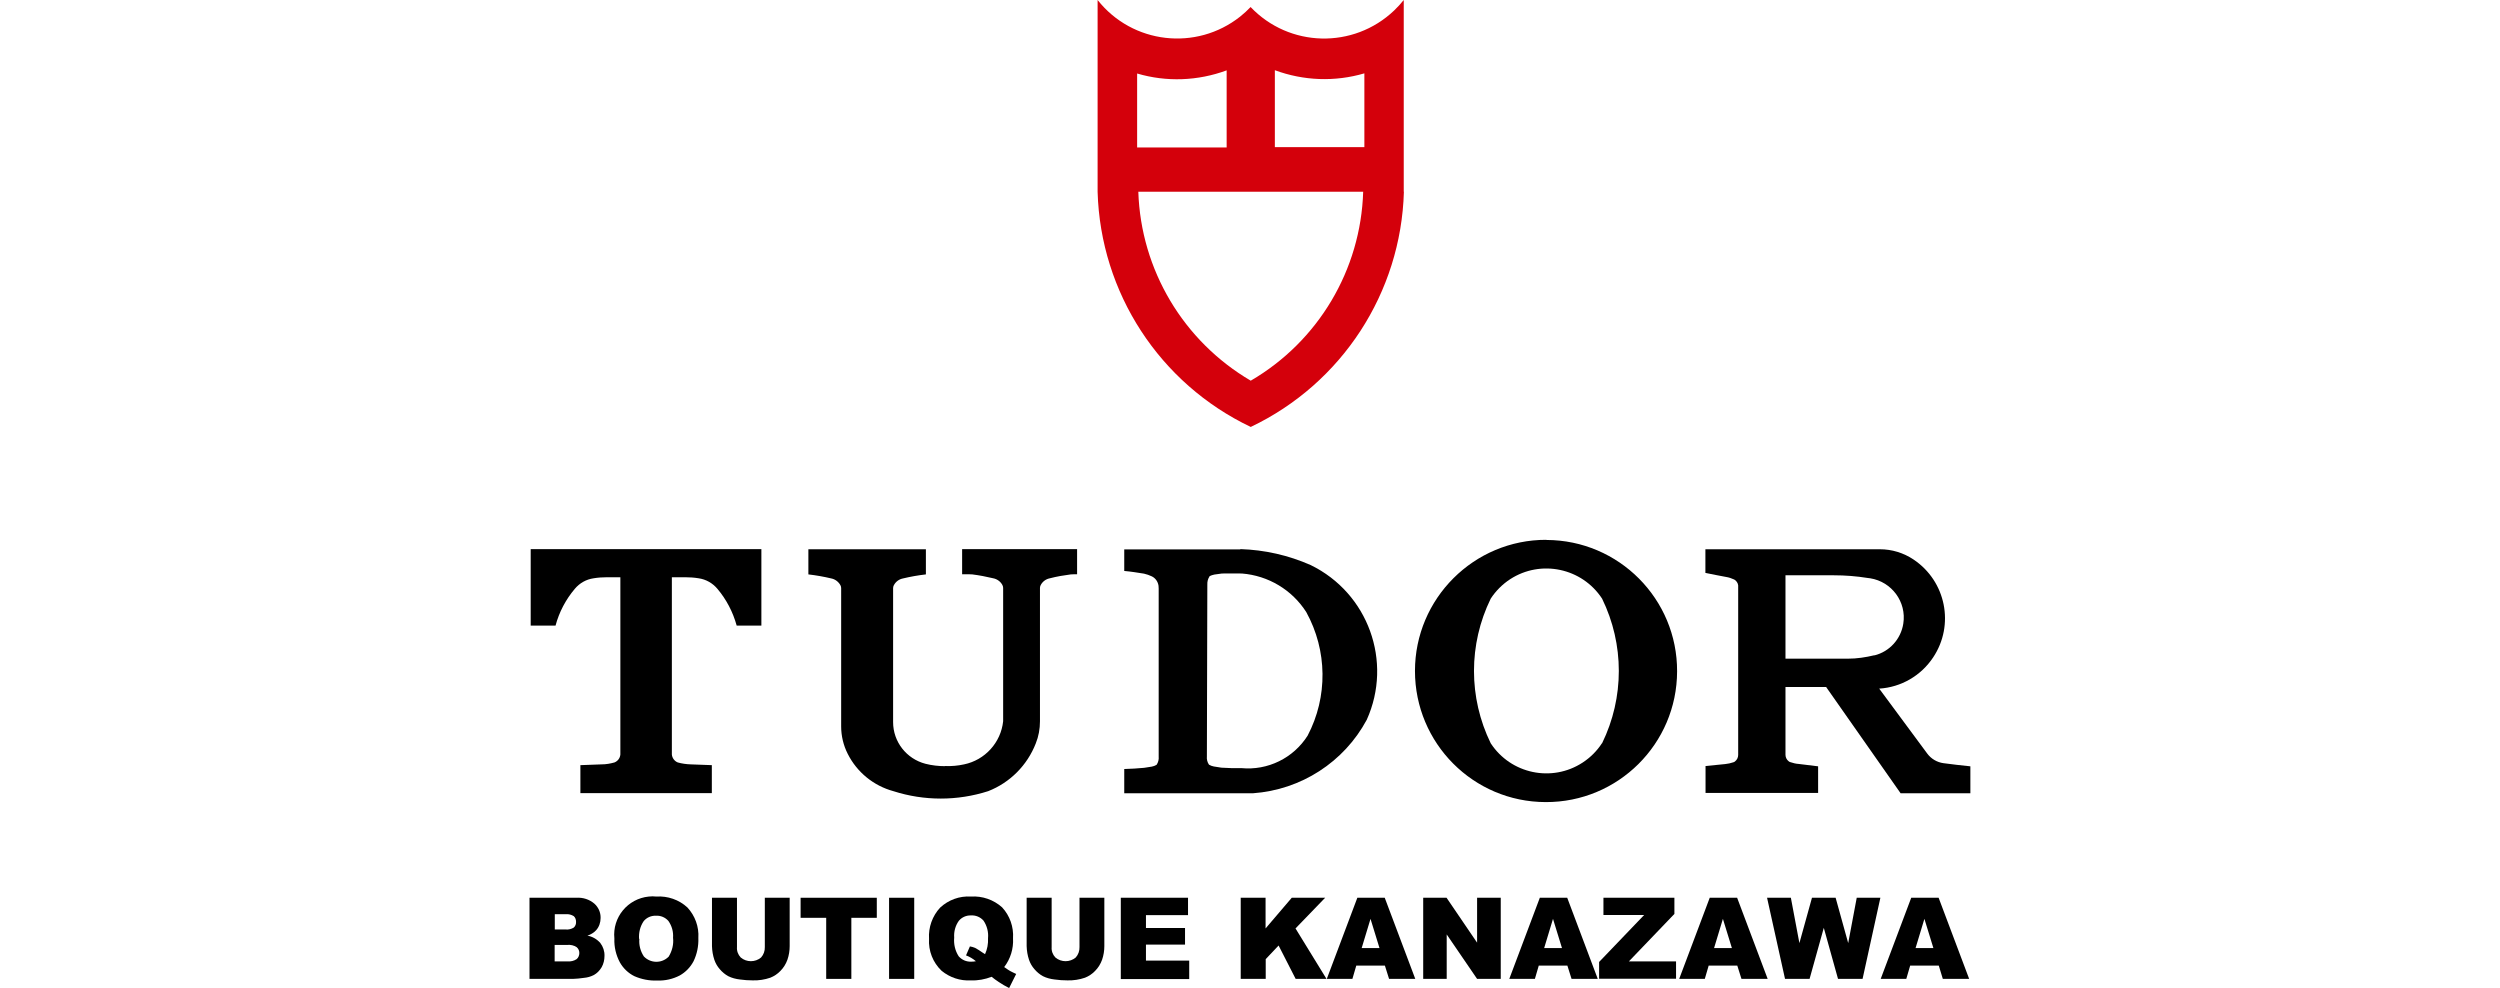 <?xml version="1.0" encoding="UTF-8"?><svg id="Layer_2" xmlns="http://www.w3.org/2000/svg" viewBox="0 0 167 66" width="167" height="66"><g id="Layer_1-2"><g><rect width="167" height="66" style="fill:none;"/><g id="Group_3992"><path id="Path_7589" d="m91.14,9.84v-4.94c-1.97.58-4.06.5-5.98-.21v5.14h5.98Zm-9.2,0v-5.14c-1.92.71-4.02.79-5.98.21v4.94h5.98Zm11.84,2.97c-.19,6.74-4.14,12.81-10.23,15.71-6.09-2.9-10.04-8.97-10.23-15.71V0c2.32,2.94,6.59,3.43,9.52,1.11,0,0,0,0,0,0,.25-.2.48-.41.7-.64,2.58,2.71,6.87,2.82,9.59.23.23-.22.44-.45.64-.7v12.81Zm-2.72,0h-15.02c.17,5.22,3.01,9.98,7.51,12.62,4.51-2.63,7.35-7.4,7.51-12.62" style="fill:#d4000b;"/><path id="Path_7590" d="m63.14,51.17c.42.02.85-.02,1.26-.11,1.4-.29,2.46-1.46,2.61-2.88v-8.91c0-.07-.02-.13-.05-.19-.12-.23-.35-.4-.61-.45-.46-.11-.93-.2-1.4-.26-.08,0-.16-.01-.24-.01h-.44v-1.68h7.68v1.68h-.18c-.08,0-.16,0-.24.01-.47.06-.94.14-1.4.26-.26.05-.48.21-.61.45-.03.06-.05.13-.05.19v8.91c0,.51-.09,1.01-.28,1.48-.57,1.46-1.72,2.62-3.18,3.19-2.06.66-4.27.66-6.33,0-1.32-.36-2.43-1.26-3.05-2.49-.29-.57-.44-1.2-.44-1.84v-9.24c0-.07-.02-.13-.05-.19-.13-.23-.35-.4-.61-.45-.5-.12-1.02-.21-1.53-.27v-1.68h7.85v1.68c-.52.06-1.03.15-1.53.27-.26.05-.48.21-.61.45-.03.06-.05.13-.05.19v8.96c0,1.31.89,2.45,2.16,2.78.43.11.88.16,1.32.16"/><path id="Path_7591" d="m38.77,52.98v-1.87h.05c.46-.02.91-.03,1.36-.05.3,0,.59-.05.87-.13.22-.09.37-.29.39-.53v-11.84h-.89c-.3,0-.6.02-.9.07-.49.07-.93.32-1.25.7-.61.72-1.05,1.56-1.29,2.46h-1.66v-5.11h15.41v5.11h-1.65c-.25-.91-.69-1.75-1.29-2.46-.32-.38-.76-.63-1.25-.7-.3-.05-.6-.07-.9-.07h-.89v11.84c.02.23.17.44.39.53.28.08.58.12.87.13.46.02.91.03,1.36.05h.05v1.87h-8.77Z"/><path id="Path_7592" d="m82.85,36.68c1.62.05,3.22.41,4.71,1.07,3.83,1.87,5.49,6.44,3.74,10.33-1.52,2.83-4.39,4.68-7.6,4.91h-8.6v-1.62c.44-.01.89-.04,1.33-.08.17-.02.34-.05.51-.08.11-.02.22-.06.32-.12.11-.16.16-.36.14-.55v-11.22c0-.06,0-.12-.01-.19-.04-.27-.2-.51-.45-.63-.17-.08-.34-.14-.52-.18-.44-.07-.87-.14-1.32-.18v-1.44h7.76Zm-2.05,1.82c-.11.16-.16.35-.15.55l-.03,11.48c-.02.19.03.39.14.55.1.06.21.1.32.12.17.03.34.06.51.08.44.03.88.04,1.33.03,1.77.17,3.48-.67,4.43-2.17,1.36-2.59,1.32-5.69-.09-8.25-.95-1.49-2.54-2.44-4.3-2.58-.44-.01-.89,0-1.33,0-.17.02-.34.04-.51.07-.11.02-.22.06-.33.11"/><path id="Path_7593" d="m103.3,36.07c4.84.01,8.75,3.95,8.73,8.78-.01,4.84-3.95,8.75-8.78,8.73-4.83-.01-8.73-3.93-8.73-8.76,0-4.84,3.94-8.77,8.78-8.76h0m3.72,13.59c1.49-3.05,1.49-6.61,0-9.66-1.34-2.05-4.09-2.63-6.14-1.3-.52.34-.96.78-1.3,1.3-1.49,3.05-1.49,6.61,0,9.66,1.34,2.05,4.09,2.63,6.14,1.29.52-.34.96-.78,1.29-1.29"/><path id="Path_7594" d="m125.21,43.78c1.01-.25,1.77-1.09,1.93-2.12.23-1.45-.77-2.8-2.21-3.03,0,0,0,0,0,0-.05,0-.11-.02-.16-.02-.75-.12-1.5-.18-2.26-.18h-3.24v5.57h4.17c.6,0,1.19-.09,1.77-.23m-3.2,2.12h-2.74v4.53c0,.17.08.33.21.43.03.03.07.05.11.06.18.06.37.11.55.12.44.06.87.11,1.31.16v1.78h-7.52v-1.8c.44-.04.88-.09,1.31-.13.19-.02.38-.06.55-.12.04-.01.08-.03.11-.06.13-.1.21-.26.21-.43v-11.2c.02-.17-.04-.33-.17-.45-.03-.03-.07-.05-.1-.07-.17-.08-.35-.14-.54-.17-.46-.08-.92-.18-1.38-.27v-1.58h11.65c.81,0,1.59.24,2.26.69,2.16,1.45,2.75,4.37,1.3,6.54-.81,1.22-2.14,1.99-3.6,2.08l3.21,4.34c.26.35.65.58,1.08.64.6.08,1.2.15,1.8.21v1.8h-4.66l-4.97-7.09Z"/><path id="Path_7595" d="m35.37,59.97h3.13c.44-.03.87.11,1.2.39.27.24.43.59.42.96,0,.3-.1.6-.3.82-.16.17-.36.29-.58.36.33.06.63.23.86.49.19.25.29.55.28.86,0,.27-.06.53-.19.76-.13.22-.31.41-.54.53-.2.1-.41.16-.64.18-.25.04-.5.06-.75.07h-2.89v-5.42Zm1.69,2.12h.73c.19.02.38-.03.54-.13.11-.1.16-.24.15-.39,0-.14-.05-.28-.15-.37-.16-.1-.35-.15-.53-.13h-.74v1.03Zm0,2.13h.85c.21.02.43-.03.61-.15.12-.1.18-.26.18-.41,0-.15-.06-.29-.18-.39-.18-.12-.4-.17-.62-.15h-.85v1.1Z"/><path id="Path_7596" d="m41.04,62.69c-.14-1.41.89-2.66,2.3-2.8.17-.02.33-.02.5,0,.76-.05,1.52.21,2.08.73.51.55.78,1.29.73,2.04.02.54-.09,1.07-.32,1.55-.21.4-.53.73-.92.95-.46.24-.98.36-1.51.34-.52.02-1.04-.08-1.52-.29-.41-.2-.75-.53-.97-.92-.26-.48-.39-1.03-.37-1.58m1.67,0c-.04.42.07.83.3,1.18.44.46,1.17.48,1.63.04.01-.01.02-.02.03-.03.23-.38.34-.82.29-1.26.03-.4-.08-.79-.31-1.12-.21-.24-.52-.37-.84-.35-.31-.01-.61.12-.81.36-.24.35-.34.77-.31,1.19"/><path id="Path_7597" d="m51.08,59.97h1.67v3.23c0,.31-.05.62-.15.91-.1.28-.26.54-.47.75-.19.2-.42.35-.67.45-.38.13-.77.19-1.17.18-.29,0-.58-.02-.86-.06-.27-.03-.54-.1-.78-.22-.22-.12-.41-.28-.57-.47-.16-.18-.28-.39-.36-.62-.1-.3-.15-.6-.16-.92v-3.23h1.67v3.3c-.02.25.07.5.25.69.39.33.97.33,1.36,0,.17-.19.26-.44.25-.7v-3.3Z"/><path id="Path_7598" d="m53.48,59.97h5.09v1.34h-1.7v4.08h-1.68v-4.08h-1.71v-1.34Z"/><rect id="Rectangle_2347" x="59.39" y="59.97" width="1.68" height="5.42"/><path id="Path_7599" d="m67.08,64.6c.21.15.35.24.41.27.1.05.23.12.39.19l-.47.94c-.24-.12-.47-.25-.69-.4-.17-.11-.33-.23-.48-.35-.44.17-.92.26-1.39.24-.71.04-1.4-.19-1.95-.64-.58-.55-.89-1.33-.84-2.14-.05-.76.22-1.52.74-2.08.56-.52,1.3-.79,2.06-.74.76-.05,1.51.21,2.08.72.52.56.78,1.31.73,2.07.04.69-.17,1.37-.59,1.92m-1.28-.86c.15-.33.22-.7.2-1.07.04-.41-.07-.83-.3-1.17-.21-.24-.52-.37-.84-.35-.31-.01-.61.12-.81.36-.23.32-.34.72-.31,1.12-.04.44.06.88.3,1.25.21.24.51.37.83.36.11,0,.22-.01.32-.03-.2-.17-.42-.3-.66-.39l.26-.6c.12.02.23.05.35.1.17.09.33.2.49.31.06.04.12.08.19.12"/><path id="Path_7600" d="m72.1,59.97h1.67v3.23c0,.31-.05.62-.15.91-.1.28-.26.54-.47.75-.19.2-.42.35-.67.45-.38.13-.77.19-1.17.18-.29,0-.58-.02-.86-.06-.27-.03-.54-.1-.78-.22-.22-.12-.41-.28-.57-.47-.16-.18-.28-.39-.36-.62-.1-.3-.15-.6-.16-.92v-3.23h1.67v3.3c-.02.25.07.5.25.69.39.33.97.33,1.36,0,.17-.19.26-.44.25-.7v-3.3Z"/><path id="Path_7601" d="m74.87,59.97h4.49v1.16h-2.81v.86h2.61v1.11h-2.61v1.07h2.89v1.23h-4.57v-5.42Z"/><path id="Path_7602" d="m82.87,59.97h1.67v2.05l1.75-2.05h2.23l-1.98,2.05,2.07,3.37h-2.06l-1.14-2.23-.86.91v1.32h-1.67v-5.41Z"/><path id="Path_7603" d="m92.5,64.5h-1.9l-.26.89h-1.71l2.04-5.42h1.83l2.04,5.42h-1.75l-.28-.89Zm-.35-1.17l-.6-1.95-.59,1.95h1.19Z"/><path id="Path_7604" d="m95.07,59.97h1.56l2.04,3v-3h1.58v5.42h-1.58l-2.03-2.97v2.97h-1.57v-5.42Z"/><path id="Path_7605" d="m104.69,64.5h-1.9l-.26.89h-1.71l2.04-5.42h1.83l2.04,5.42h-1.75l-.28-.89Zm-.35-1.17l-.6-1.95-.59,1.95h1.19Z"/><path id="Path_7606" d="m107.11,59.97h4.74v1.08l-3.04,3.17h3.15v1.16h-5.14v-1.12l3.01-3.14h-2.72v-1.16Z"/><path id="Path_7607" d="m116.04,64.5h-1.9l-.26.89h-1.71l2.04-5.42h1.83l2.04,5.42h-1.75l-.28-.89Zm-.35-1.17l-.6-1.95-.59,1.95h1.19Z"/><path id="Path_7608" d="m118.04,59.97h1.59l.57,3.03.84-3.03h1.58l.84,3.03.57-3.03h1.58l-1.19,5.42h-1.64l-.95-3.41-.95,3.41h-1.64l-1.2-5.42Z"/><path id="Path_7609" d="m129.5,64.5h-1.9l-.26.89h-1.71l2.04-5.42h1.83l2.04,5.42h-1.76l-.27-.89Zm-.35-1.17l-.6-1.95-.59,1.95h1.19Z"/></g></g></g></svg>
